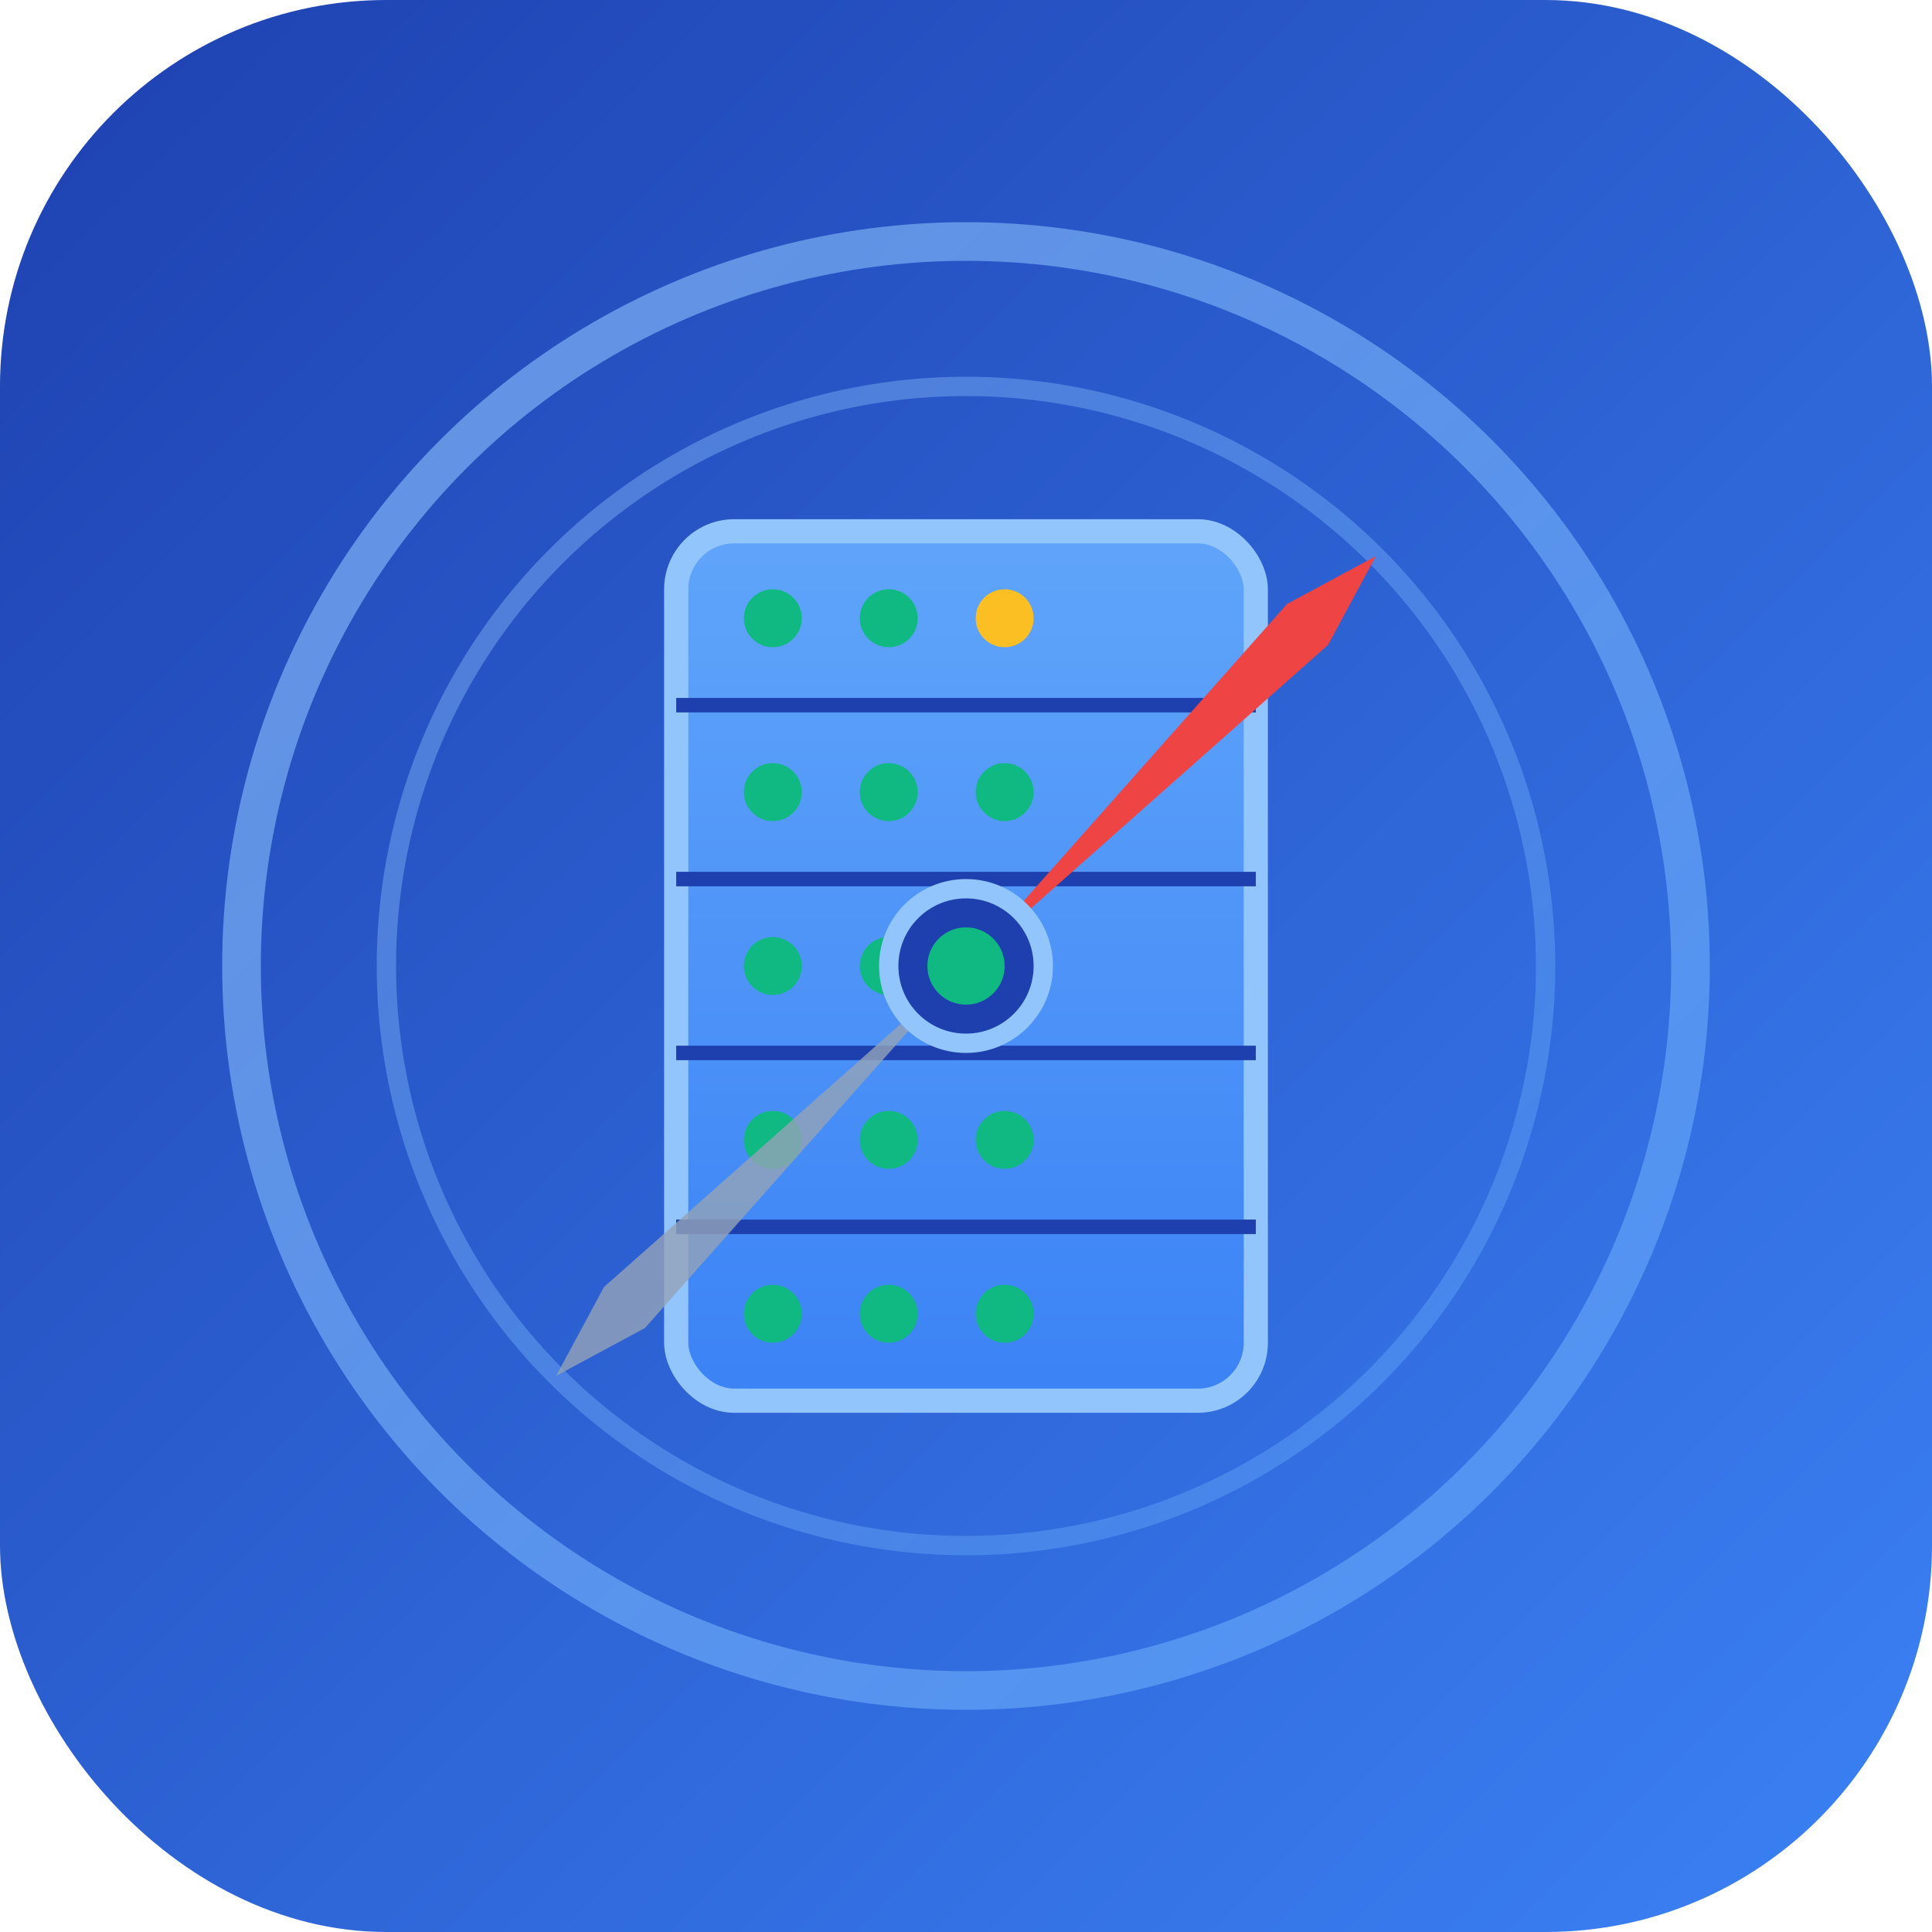 <svg xmlns="http://www.w3.org/2000/svg" viewBox="0 0 200 200" width="200" height="200">
  <defs>
    <linearGradient id="bgGradient" x1="0%" y1="0%" x2="100%" y2="100%">
      <stop offset="0%" style="stop-color:#1e40af;stop-opacity:1" />
      <stop offset="100%" style="stop-color:#3b82f6;stop-opacity:1" />
    </linearGradient>
    
    <linearGradient id="serverGradient" x1="0%" y1="0%" x2="0%" y2="100%">
      <stop offset="0%" style="stop-color:#60a5fa;stop-opacity:1" />
      <stop offset="100%" style="stop-color:#3b82f6;stop-opacity:1" />
    </linearGradient>
    
    <linearGradient id="compassGradient" x1="0%" y1="0%" x2="100%" y2="100%">
      <stop offset="0%" style="stop-color:#93c5fd;stop-opacity:1" />
      <stop offset="100%" style="stop-color:#60a5fa;stop-opacity:1" />
    </linearGradient>
    
    <filter id="glow">
      <feGaussianBlur stdDeviation="2" result="coloredBlur"/>
      <feMerge>
        <feMergeNode in="coloredBlur"/>
        <feMergeNode in="SourceGraphic"/>
      </feMerge>
    </filter>
  </defs>
  
  <!-- Background with gradient -->
  <rect width="200" height="200" fill="url(#bgGradient)" rx="40"/>
  
  <!-- Outer compass circle -->
  <circle cx="100" cy="100" r="75" fill="none" stroke="url(#compassGradient)" stroke-width="4" opacity="0.6"/>
  
  <!-- Inner compass circle -->
  <circle cx="100" cy="100" r="60" fill="none" stroke="url(#compassGradient)" stroke-width="2" opacity="0.4"/>
  
  <!-- Central Server Tower -->
  <g id="server">
    <rect x="70" y="55" width="60" height="90" fill="url(#serverGradient)" rx="6" stroke="#93c5fd" stroke-width="2.5"/>
    
    <!-- Rack divisions -->
    <line x1="70" y1="73" x2="130" y2="73" stroke="#1e40af" stroke-width="1.5"/>
    <line x1="70" y1="91" x2="130" y2="91" stroke="#1e40af" stroke-width="1.5"/>
    <line x1="70" y1="109" x2="130" y2="109" stroke="#1e40af" stroke-width="1.5"/>
    <line x1="70" y1="127" x2="130" y2="127" stroke="#1e40af" stroke-width="1.5"/>
    
    <!-- LED indicators - simplified -->
    <circle cx="80" cy="64" r="3" fill="#10b981" filter="url(#glow)"/>
    <circle cx="92" cy="64" r="3" fill="#10b981" filter="url(#glow)"/>
    <circle cx="104" cy="64" r="3" fill="#fbbf24" filter="url(#glow)"/>
    
    <circle cx="80" cy="82" r="3" fill="#10b981" filter="url(#glow)"/>
    <circle cx="92" cy="82" r="3" fill="#10b981" filter="url(#glow)"/>
    <circle cx="104" cy="82" r="3" fill="#10b981" filter="url(#glow)"/>
    
    <circle cx="80" cy="100" r="3" fill="#10b981" filter="url(#glow)"/>
    <circle cx="92" cy="100" r="3" fill="#10b981" filter="url(#glow)"/>
    <circle cx="104" cy="100" r="3" fill="#10b981" filter="url(#glow)"/>
    
    <circle cx="80" cy="118" r="3" fill="#10b981" filter="url(#glow)"/>
    <circle cx="92" cy="118" r="3" fill="#10b981" filter="url(#glow)"/>
    <circle cx="104" cy="118" r="3" fill="#10b981" filter="url(#glow)"/>
    
    <circle cx="80" cy="136" r="3" fill="#10b981" filter="url(#glow)"/>
    <circle cx="92" cy="136" r="3" fill="#10b981" filter="url(#glow)"/>
    <circle cx="104" cy="136" r="3" fill="#10b981" filter="url(#glow)"/>
  </g>
  
  <!-- Compass needle -->
  <g transform="rotate(45 100 100)">
    <path d="M 100 100 L 97 50 L 100 40 L 103 50 Z" fill="#ef4444" filter="url(#glow)"/>
    <path d="M 100 100 L 97 150 L 100 160 L 103 150 Z" fill="#94a3b8" opacity="0.8"/>
  </g>
  
  <!-- Central hub -->
  <circle cx="100" cy="100" r="8" fill="#1e40af" stroke="#93c5fd" stroke-width="2"/>
  <circle cx="100" cy="100" r="4" fill="#10b981" filter="url(#glow)"/>
</svg>
